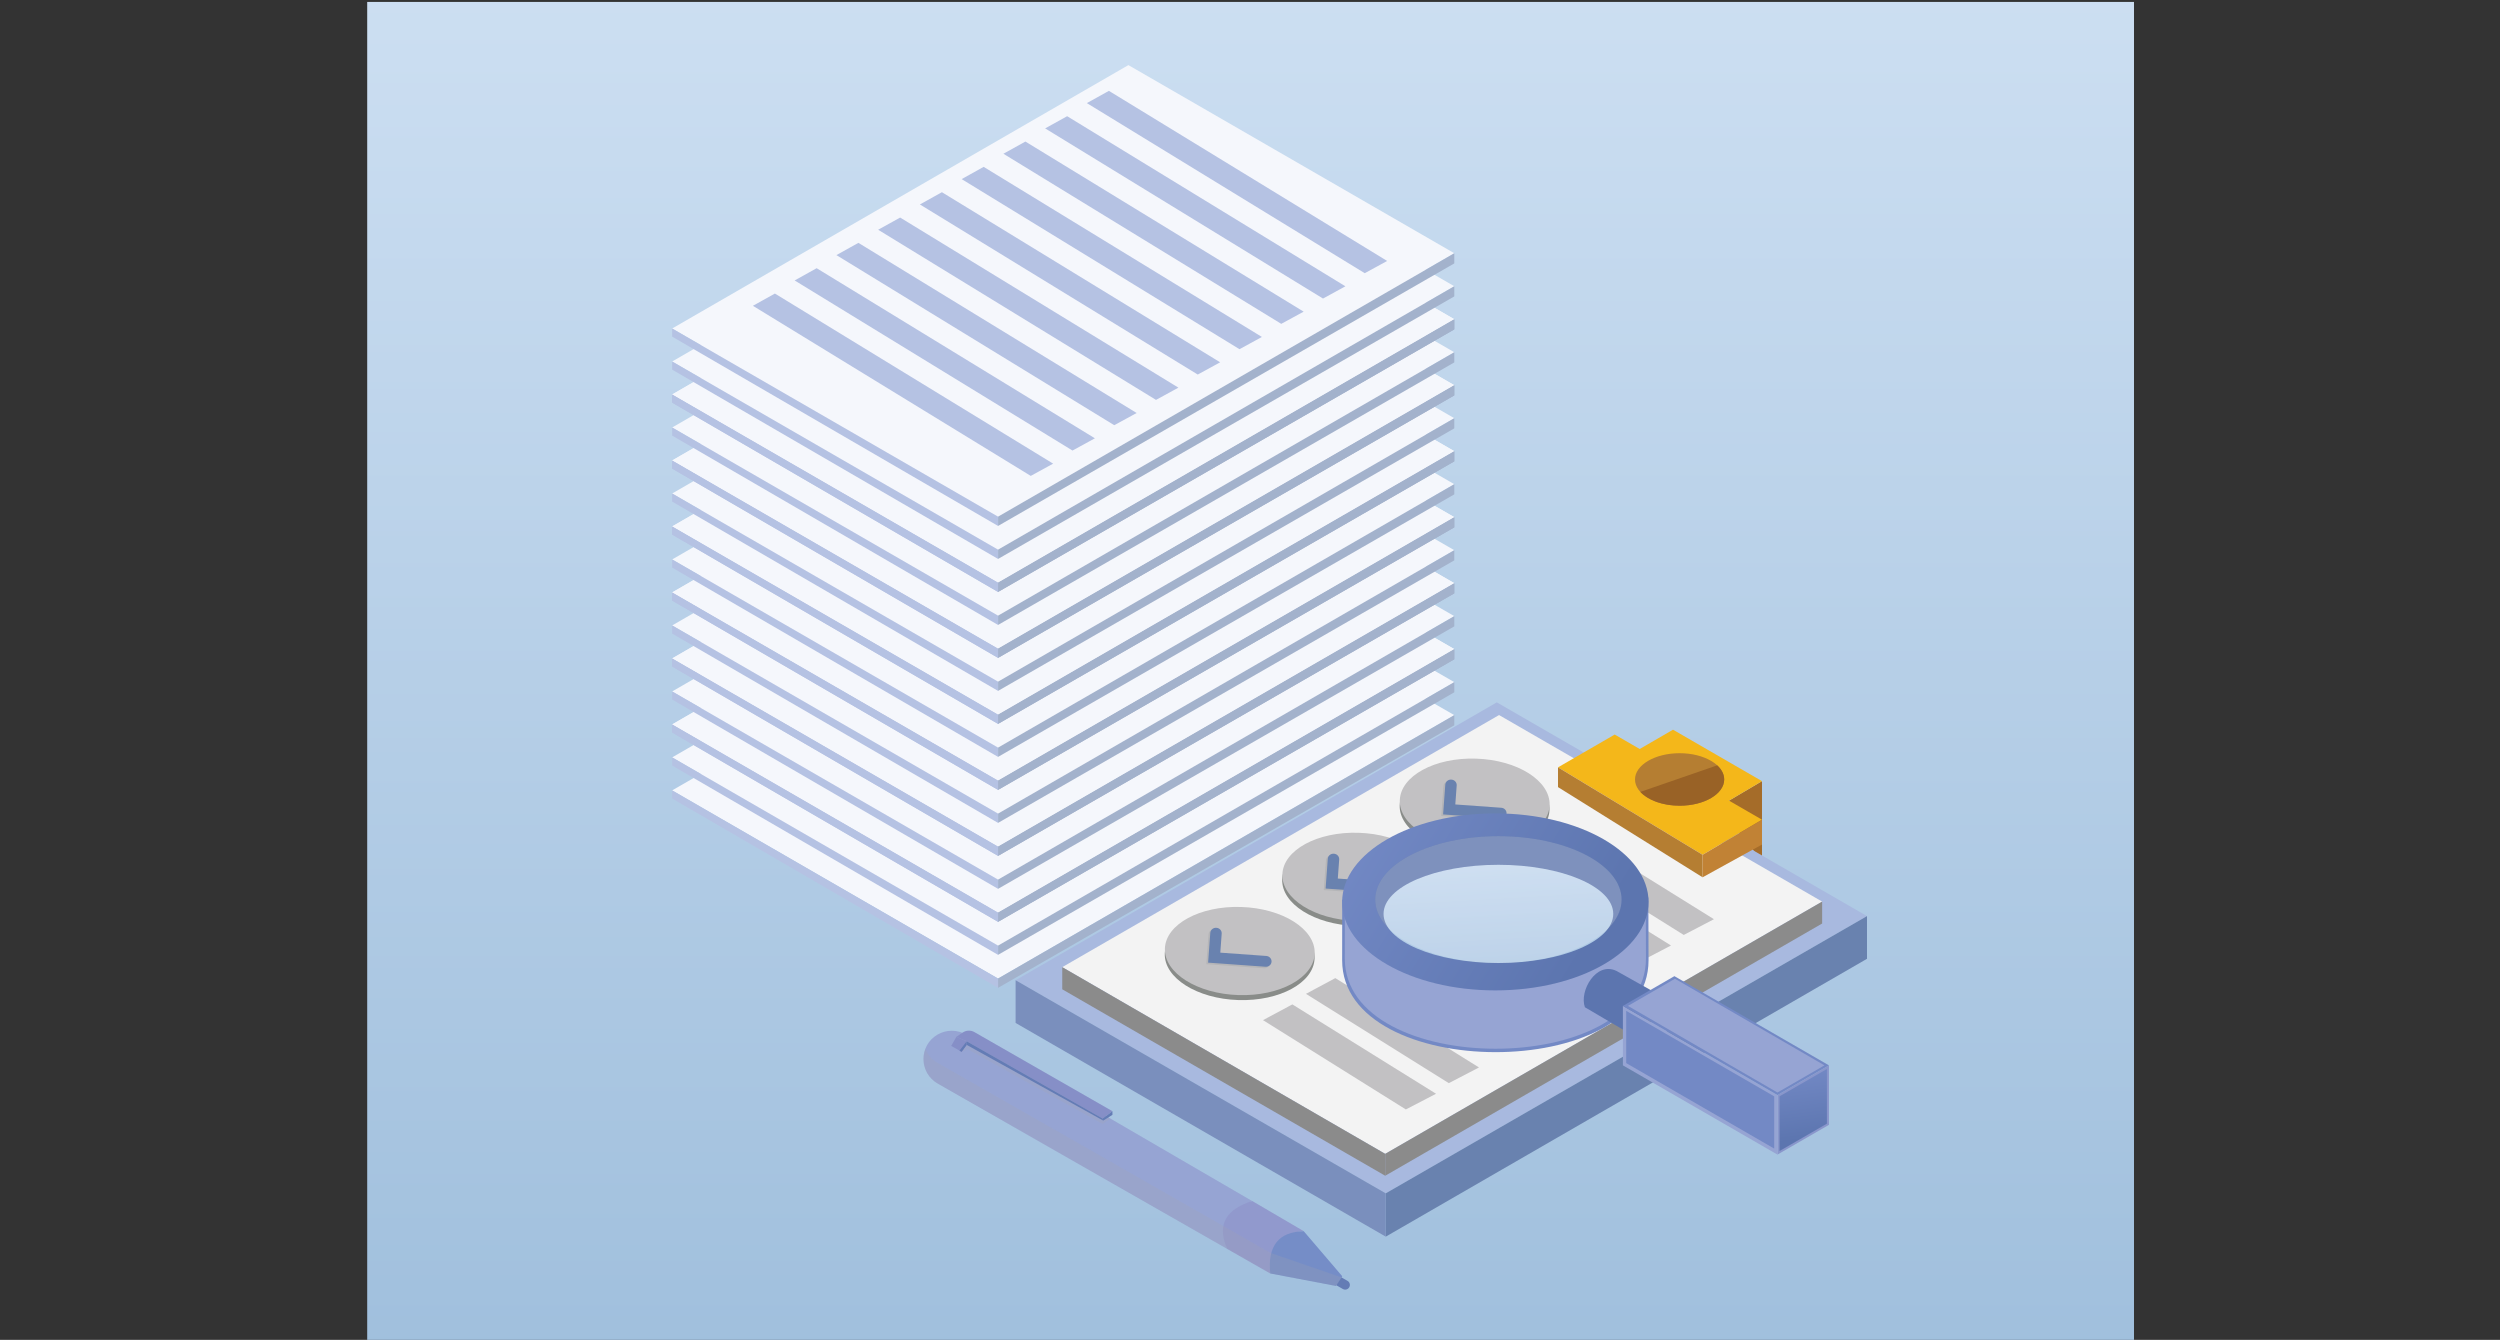 <?xml version="1.0" encoding="utf-8"?>
<!-- Generator: Adobe Illustrator 25.4.1, SVG Export Plug-In . SVG Version: 6.00 Build 0)  -->
<svg version="1.1" id="Layer_1" xmlns="http://www.w3.org/2000/svg" xmlns:xlink="http://www.w3.org/1999/xlink" x="0px" y="0px"
	 viewBox="0 0 5000 2679.8" style="enable-background:new 0 0 5000 2679.8;" xml:space="preserve">
<rect x="0" y="0" width="5000" height="2679.8" fill="#333333" stroke="none"/>
<style type="text/css">
	.st0{fill:url(#SVGID_1_);}
	.st1{fill:#647CB5;}
	.st2{fill:#96A4D3;}
	.st3{opacity:0.2;fill:#A7A9AC;enable-background:new    ;}
	.st4{fill:#9199CD;}
	.st5{fill:#868FC7;}
	.st6{fill:#758DC7;}
	.st7{fill:#F5F7FC;}
	.st8{fill:#A3B2CC;}
	.st9{fill:#B5C2E3;}
	.st10{fill:#A56C29;}
	.st11{fill:#A8B9DF;}
	.st12{fill:#6982AF;}
	.st13{fill:#7A8FBD;}
	.st14{fill:#F3F3F3;}
	.st15{fill:#898C89;}
	.st16{fill:#C2C1C3;}
	.st17{opacity:0.5;}
	.st18{fill:#A7A9AC;}
	.st19{fill:#8B8B8B;}
	.st20{fill:#F4B71A;}
	.st21{fill:#B57E32;}
	.st22{fill:#C18235;}
	.st23{fill:#996226;}
	.st24{fill:#7389C5;}
	.st25{fill:url(#SVGID_00000021829569251254793140000010264430947219994276_);}
	.st26{fill:#8996CB;}
	.st27{fill:url(#SVGID_00000159460152725487851650000012279943438587267770_);}
	.st28{fill:#5C75AF;}
	.st29{fill:#526BA4;}
	.st30{fill:url(#SVGID_00000030475444671048356500000017870096312235653778_);}
	.st31{fill:url(#SVGID_00000094604214155195941210000013354644309791674541_);}
	.st32{opacity:0.3;fill:#E2EBF7;enable-background:new    ;}
</style>
<linearGradient id="SVGID_1_" gradientUnits="userSpaceOnUse" x1="2501.2" y1="2987.619" x2="2501.2" y2="-153.705" gradientTransform="matrix(1 0 0 -1 0 2674.383)">
	<stop  offset="0" style="stop-color:#D1E2F4"/>
	<stop  offset="1" style="stop-color:#9EBEDC"/>
</linearGradient>
<rect x="734.4" y="3.9" class="st0" width="3533.6" height="2679.8"/>
<g>
	<path class="st1" d="M2695,2561.7l-15-8.6c-4.5-2.6-10.3-1-12.8,3.5l0,0c-2.6,4.5-1,10.3,3.5,12.8l15,8.6c4.5,2.6,10.3,1,12.8-3.5
		l0,0C2701.1,2570,2699.5,2564.2,2695,2561.7z"/>
	<path class="st2" d="M2454.2,2497.7l-578.7-330.5c-37.8-21.6-38.1-76.1-0.5-98l0,0c17.6-10.3,39.4-10.3,57,0l572.2,332.8
		C2470.3,2419.7,2445,2444.6,2454.2,2497.7z"/>
	<polygon class="st3" points="1923.2,2103.7 1935.1,2098.3 2205.3,2248.1 2220.8,2237 1928.5,2073.7 	"/>
	<path class="st4" d="M2454.2,2497.7l86.2,49.2c1.2-54.9,24.4-82,67.2-84.5l-103.3-60.5C2456.1,2417.5,2431.7,2445.5,2454.2,2497.7z
		"/>
	<g>
		<g>
			<path class="st5" d="M2224.9,2222.4l-276.1-158.2c-7.3-4.2-16.4-3.9-23.4,0.9l-12.7,8.6l20.7,8.9l271.9,154.5L2224.9,2222.4z"/>
			<polyline class="st1" points="2205.3,2237.1 1933.4,2082.6 1933.4,2089.8 2206.5,2241.2 			"/>
			<polygon class="st5" points="1912.7,2073.7 1902.4,2091.8 1923.2,2103.7 1933.4,2089.8 1933.4,2082.6 			"/>
			<polygon class="st1" points="1933.4,2082.6 1919,2101.3 1923.2,2103.7 1933.4,2089.8 			"/>
		</g>
		<polygon class="st1" points="2224.9,2229.7 2206.5,2241.2 2205.3,2237.1 2224.9,2222.4 		"/>
	</g>
	<path class="st6" d="M2607.5,2462.4l77,90.1l-12.6,19.4l-131.5-25C2535,2491.9,2557.2,2463.6,2607.5,2462.4z"/>
	<path class="st3" d="M1850.7,2097.6c4.4,11.3,12.6,21.4,24.6,28.2l664.9,379.7l142.9,49.3l-11.1,17.1l-131.5-25l-664.9-379.7
		C1849.6,2152.4,1841.3,2122.2,1850.7,2097.6z"/>
</g>
<g>
	<g>
		<g>
			<polygon class="st7" points="1344.3,1580.8 2256.8,1054 2908.6,1430.3 1996.1,1957.1 			"/>
			<polygon class="st8" points="2908.6,1430.3 2908.6,1450.6 1996.1,1975.7 1996.1,1957.1 			"/>
			<polygon class="st9" points="1996.1,1975.7 1344.3,1597.1 1344.3,1580.8 1996.1,1957.1 			"/>
		</g>
		<g>
			<polygon class="st7" points="1344.3,1514.8 2256.8,988 2908.6,1364.3 1996.1,1891.2 			"/>
			<polygon class="st8" points="2908.6,1364.3 2908.6,1384.6 1996.1,1909.7 1996.1,1891.2 			"/>
			<polygon class="st9" points="1996.1,1909.7 1344.3,1531.1 1344.3,1514.8 1996.1,1891.2 			"/>
		</g>
		<g>
			<polygon class="st7" points="1344.3,1448.9 2256.8,922 2908.6,1298.3 1996.1,1825.2 			"/>
			<polygon class="st8" points="2908.6,1298.3 2908.6,1318.6 1996.1,1843.7 1996.1,1825.2 			"/>
			<polygon class="st9" points="1996.1,1843.7 1344.3,1465.1 1344.3,1448.9 1996.1,1825.2 			"/>
		</g>
		<g>
			<polygon class="st9" points="2774.3,1313.7 2729.5,1338.2 2173.7,998 2217.8,973.5 			"/>
			<polygon class="st9" points="2690.8,1364.4 2646,1388.9 2090.3,1048.7 2134.3,1024.2 			"/>
			<polygon class="st9" points="2607.3,1415.1 2562.5,1439.6 2006.8,1099.3 2050.8,1074.9 			"/>
			<polygon class="st9" points="2523.8,1465.8 2479,1490.3 1923.3,1150 1967.3,1125.6 			"/>
			<polygon class="st9" points="2440.3,1516.4 2395.5,1540.9 1839.8,1200.7 1883.8,1176.2 			"/>
			<polygon class="st9" points="2356.8,1567.1 2312,1591.6 1756.3,1251.4 1800.3,1226.9 			"/>
			<polygon class="st9" points="2273.3,1617.8 2228.5,1642.3 1672.8,1302 1716.8,1277.6 			"/>
			<polygon class="st9" points="2189.8,1668.5 2145,1692.9 1589.3,1352.7 1633.3,1328.3 			"/>
			<polygon class="st9" points="2106.3,1719.1 2061.5,1743.6 1505.8,1403.4 1549.8,1378.9 			"/>
		</g>
	</g>
	<g>
		<g>
			<polygon class="st7" points="1344.3,1448.9 2256.8,922 2908.6,1298.3 1996.1,1825.2 			"/>
			<polygon class="st8" points="2908.6,1298.3 2908.6,1318.6 1996.1,1843.7 1996.1,1825.2 			"/>
			<polygon class="st9" points="1996.1,1843.7 1344.3,1465.1 1344.3,1448.9 1996.1,1825.2 			"/>
		</g>
		<g>
			<polygon class="st7" points="1344.3,1382.9 2256.8,856 2908.6,1232.3 1996.1,1759.2 			"/>
			<polygon class="st8" points="2908.6,1232.3 2908.6,1252.7 1996.1,1777.7 1996.1,1759.2 			"/>
			<polygon class="st9" points="1996.1,1777.7 1344.3,1399.1 1344.3,1382.9 1996.1,1759.2 			"/>
		</g>
		<g>
			<polygon class="st7" points="1344.3,1316.9 2256.8,790 2908.6,1166.4 1996.1,1693.2 			"/>
			<polygon class="st8" points="2908.6,1166.4 2908.6,1186.7 1996.1,1711.8 1996.1,1693.2 			"/>
			<polygon class="st9" points="1996.1,1711.8 1344.3,1333.1 1344.3,1316.9 1996.1,1693.2 			"/>
		</g>
		<g>
			<polygon class="st9" points="2774.3,1181.8 2729.5,1206.3 2173.7,866 2217.8,841.6 			"/>
			<polygon class="st9" points="2690.8,1232.4 2646,1256.9 2090.3,916.7 2134.3,892.2 			"/>
			<polygon class="st9" points="2607.3,1283.1 2562.5,1307.6 2006.8,967.4 2050.8,942.9 			"/>
			<polygon class="st9" points="2523.8,1333.8 2479,1358.3 1923.3,1018 1967.3,993.6 			"/>
			<polygon class="st9" points="2440.3,1384.5 2395.5,1409 1839.8,1068.7 1883.8,1044.3 			"/>
			<polygon class="st9" points="2356.8,1435.1 2312,1459.6 1756.3,1119.4 1800.3,1094.9 			"/>
			<polygon class="st9" points="2273.3,1485.8 2228.5,1510.3 1672.8,1170.1 1716.8,1145.6 			"/>
			<polygon class="st9" points="2189.8,1536.5 2145,1561 1589.3,1220.7 1633.3,1196.3 			"/>
			<polygon class="st9" points="2106.3,1587.2 2061.5,1611.6 1505.8,1271.4 1549.8,1247 			"/>
		</g>
	</g>
	<g>
		<g>
			<polygon class="st7" points="1344.3,1316.9 2256.8,790 2908.6,1166.4 1996.1,1693.2 			"/>
			<polygon class="st8" points="2908.6,1166.4 2908.6,1186.7 1996.1,1711.8 1996.1,1693.2 			"/>
			<polygon class="st9" points="1996.1,1711.8 1344.3,1333.1 1344.3,1316.9 1996.1,1693.2 			"/>
		</g>
		<g>
			<polygon class="st7" points="1344.3,1250.9 2256.8,724.1 2908.6,1100.4 1996.1,1627.2 			"/>
			<polygon class="st8" points="2908.6,1100.4 2908.6,1120.7 1996.1,1645.8 1996.1,1627.2 			"/>
			<polygon class="st9" points="1996.1,1645.8 1344.3,1267.2 1344.3,1250.9 1996.1,1627.2 			"/>
		</g>
		<g>
			<polygon class="st7" points="1344.3,1184.9 2256.8,658.1 2908.6,1034.4 1996.1,1561.2 			"/>
			<polygon class="st8" points="2908.6,1034.4 2908.6,1054.7 1996.1,1579.8 1996.1,1561.2 			"/>
			<polygon class="st9" points="1996.1,1579.8 1344.3,1201.2 1344.3,1184.9 1996.1,1561.2 			"/>
		</g>
		<g>
			<polygon class="st9" points="2774.3,1049.8 2729.5,1074.3 2173.7,734 2217.8,709.6 			"/>
			<polygon class="st9" points="2690.8,1100.5 2646,1125 2090.3,784.7 2134.3,760.3 			"/>
			<polygon class="st9" points="2607.3,1151.1 2562.5,1175.6 2006.8,835.4 2050.8,810.9 			"/>
			<polygon class="st9" points="2523.8,1201.8 2479,1226.3 1923.3,886.1 1967.3,861.6 			"/>
			<polygon class="st9" points="2440.3,1252.5 2395.5,1277 1839.8,936.7 1883.8,912.3 			"/>
			<polygon class="st9" points="2356.8,1303.2 2312,1327.7 1756.3,987.4 1800.3,963 			"/>
			<polygon class="st9" points="2273.3,1353.8 2228.5,1378.3 1672.8,1038.1 1716.8,1013.6 			"/>
			<polygon class="st9" points="2189.8,1404.5 2145,1429 1589.3,1088.8 1633.3,1064.3 			"/>
			<polygon class="st9" points="2106.3,1455.2 2061.5,1479.7 1505.8,1139.4 1549.8,1115 			"/>
		</g>
	</g>
	<g>
		<g>
			<polygon class="st7" points="1344.3,1184.9 2256.8,658.1 2908.6,1034.4 1996.1,1561.2 			"/>
			<polygon class="st8" points="2908.6,1034.4 2908.6,1054.7 1996.1,1579.8 1996.1,1561.2 			"/>
			<polygon class="st9" points="1996.1,1579.8 1344.3,1201.2 1344.3,1184.9 1996.1,1561.2 			"/>
		</g>
		<g>
			<polygon class="st7" points="1344.3,1118.9 2256.8,592.1 2908.6,968.4 1996.1,1495.2 			"/>
			<polygon class="st8" points="2908.6,968.4 2908.6,988.7 1996.1,1513.8 1996.1,1495.2 			"/>
			<polygon class="st9" points="1996.1,1513.8 1344.3,1135.2 1344.3,1118.9 1996.1,1495.2 			"/>
		</g>
		<g>
			<polygon class="st7" points="1344.3,1052.9 2256.8,526.1 2908.6,902.4 1996.1,1429.3 			"/>
			<polygon class="st8" points="2908.6,902.4 2908.6,922.7 1996.1,1447.8 1996.1,1429.3 			"/>
			<polygon class="st9" points="1996.1,1447.8 1344.3,1069.2 1344.3,1052.9 1996.1,1429.3 			"/>
		</g>
		<g>
			<polygon class="st9" points="2774.3,917.8 2729.5,942.3 2173.7,602.1 2217.8,577.6 			"/>
			<polygon class="st9" points="2690.8,968.5 2646,993 2090.3,652.7 2134.3,628.3 			"/>
			<polygon class="st9" points="2607.3,1019.2 2562.5,1043.7 2006.8,703.4 2050.8,679 			"/>
			<polygon class="st9" points="2523.8,1069.8 2479,1094.3 1923.3,754.1 1967.3,729.6 			"/>
			<polygon class="st9" points="2440.3,1120.5 2395.5,1145 1839.8,804.8 1883.8,780.3 			"/>
			<polygon class="st9" points="2356.8,1171.2 2312,1195.7 1756.3,855.4 1800.3,831 			"/>
			<polygon class="st9" points="2273.3,1221.9 2228.5,1246.4 1672.8,906.1 1716.8,881.7 			"/>
			<polygon class="st9" points="2189.8,1272.5 2145,1297 1589.3,956.8 1633.3,932.3 			"/>
			<polygon class="st9" points="2106.3,1323.2 2061.5,1347.7 1505.8,1007.5 1549.8,983 			"/>
		</g>
	</g>
	<g>
		<g>
			<polygon class="st7" points="1344.3,1052.9 2256.8,526.1 2908.6,902.4 1996.1,1429.3 			"/>
			<polygon class="st8" points="2908.6,902.4 2908.6,922.7 1996.1,1447.8 1996.1,1429.3 			"/>
			<polygon class="st9" points="1996.1,1447.8 1344.3,1069.2 1344.3,1052.9 1996.1,1429.3 			"/>
		</g>
		<g>
			<polygon class="st7" points="1344.3,987 2256.8,460.1 2908.6,836.4 1996.1,1363.3 			"/>
			<polygon class="st8" points="2908.6,836.4 2908.6,856.7 1996.1,1381.8 1996.1,1363.3 			"/>
			<polygon class="st9" points="1996.1,1381.8 1344.3,1003.2 1344.3,987 1996.1,1363.3 			"/>
		</g>
		<g>
			<polygon class="st7" points="1344.3,921 2256.8,394.1 2908.6,770.5 1996.1,1297.3 			"/>
			<polygon class="st8" points="2908.6,770.5 2908.6,790.8 1996.1,1315.8 1996.1,1297.3 			"/>
			<polygon class="st9" points="1996.1,1315.8 1344.3,937.2 1344.3,921 1996.1,1297.3 			"/>
		</g>
		<g>
			<polygon class="st9" points="2774.3,785.9 2729.5,810.3 2173.7,470.1 2217.8,445.6 			"/>
			<polygon class="st9" points="2690.8,836.5 2646,861 2090.3,520.8 2134.3,496.3 			"/>
			<polygon class="st9" points="2607.3,887.2 2562.5,911.7 2006.8,571.4 2050.8,547 			"/>
			<polygon class="st9" points="2523.8,937.9 2479,962.4 1923.3,622.1 1967.3,597.7 			"/>
			<polygon class="st9" points="2440.3,988.5 2395.5,1013 1839.8,672.8 1883.8,648.3 			"/>
			<polygon class="st9" points="2356.8,1039.2 2312,1063.7 1756.3,723.5 1800.3,699 			"/>
			<polygon class="st9" points="2273.3,1089.9 2228.5,1114.4 1672.8,774.1 1716.8,749.7 			"/>
			<polygon class="st9" points="2189.8,1140.6 2145,1165.1 1589.3,824.8 1633.3,800.4 			"/>
			<polygon class="st9" points="2106.3,1191.2 2061.5,1215.7 1505.8,875.5 1549.8,851 			"/>
		</g>
	</g>
	<g>
		<g>
			<polygon class="st7" points="1344.3,921 2256.8,394.1 2908.6,770.4 1996.1,1297.3 			"/>
			<polygon class="st8" points="2908.6,770.4 2908.6,790.8 1996.1,1315.8 1996.1,1297.3 			"/>
			<polygon class="st9" points="1996.1,1315.8 1344.3,937.2 1344.3,921 1996.1,1297.3 			"/>
		</g>
		<g>
			<polygon class="st7" points="1344.3,855 2256.8,328.2 2908.6,704.5 1996.1,1231.3 			"/>
			<polygon class="st8" points="2908.6,704.5 2908.6,724.8 1996.1,1249.9 1996.1,1231.3 			"/>
			<polygon class="st9" points="1996.1,1249.9 1344.3,871.2 1344.3,855 1996.1,1231.3 			"/>
		</g>
		<g>
			<polygon class="st7" points="1344.3,789 2256.8,262.2 2908.6,638.5 1996.1,1165.3 			"/>
			<polygon class="st8" points="2908.6,638.5 2908.6,658.8 1996.1,1183.9 1996.1,1165.3 			"/>
			<polygon class="st9" points="1996.1,1183.9 1344.3,805.3 1344.3,789 1996.1,1165.3 			"/>
		</g>
		<g>
			<polygon class="st9" points="2774.3,653.9 2729.5,678.4 2173.7,338.1 2217.8,313.7 			"/>
			<polygon class="st9" points="2690.8,704.6 2646,729 2090.3,388.8 2134.3,364.3 			"/>
			<polygon class="st9" points="2607.3,755.2 2562.5,779.7 2006.8,439.5 2050.8,415 			"/>
			<polygon class="st9" points="2523.8,805.9 2479,830.4 1923.3,490.2 1967.3,465.7 			"/>
			<polygon class="st9" points="2440.3,856.6 2395.5,881.1 1839.8,540.8 1883.8,516.4 			"/>
			<polygon class="st9" points="2356.8,907.3 2312,931.7 1756.3,591.5 1800.3,567 			"/>
			<polygon class="st9" points="2273.3,957.9 2228.5,982.4 1672.8,642.2 1716.8,617.7 			"/>
			<polygon class="st9" points="2189.8,1008.6 2145,1033.1 1589.3,692.8 1633.3,668.4 			"/>
			<polygon class="st9" points="2106.3,1059.3 2061.5,1083.8 1505.8,743.5 1549.8,719.1 			"/>
		</g>
	</g>
	<g>
		<g>
			<polygon class="st7" points="1344.3,789 2256.8,262.2 2908.6,638.5 1996.1,1165.3 			"/>
			<polygon class="st8" points="2908.6,638.5 2908.6,658.8 1996.1,1183.9 1996.1,1165.3 			"/>
			<polygon class="st9" points="1996.1,1183.9 1344.3,805.3 1344.3,789 1996.1,1165.3 			"/>
		</g>
		<g>
			<polygon class="st7" points="1344.3,723 2256.8,196.2 2908.6,572.5 1996.1,1099.3 			"/>
			<polygon class="st8" points="2908.6,572.5 2908.6,592.8 1996.1,1117.9 1996.1,1099.3 			"/>
			<polygon class="st9" points="1996.1,1117.9 1344.3,739.3 1344.3,723 1996.1,1099.3 			"/>
		</g>
		<g>
			<polygon class="st7" points="1344.3,657 2256.8,130.2 2908.6,506.5 1996.1,1033.3 			"/>
			<polygon class="st8" points="2908.6,506.5 2908.6,526.8 1996.1,1051.9 1996.1,1033.3 			"/>
			<polygon class="st9" points="1996.1,1051.9 1344.3,673.3 1344.3,657 1996.1,1033.3 			"/>
		</g>
		<g>
			<polygon class="st9" points="2774.3,521.9 2729.5,546.4 2173.7,206.2 2217.8,181.7 			"/>
			<polygon class="st9" points="2690.8,572.6 2646,597.1 2090.3,256.8 2134.3,232.4 			"/>
			<polygon class="st9" points="2607.3,623.3 2562.5,647.7 2006.8,307.5 2050.8,283.1 			"/>
			<polygon class="st9" points="2523.8,673.9 2479,698.4 1923.3,358.2 1967.3,333.7 			"/>
			<polygon class="st9" points="2440.3,724.6 2395.5,749.1 1839.8,408.9 1883.8,384.4 			"/>
			<polygon class="st9" points="2356.8,775.3 2312,799.8 1756.3,459.5 1800.3,435.1 			"/>
			<polygon class="st9" points="2273.3,826 2228.5,850.4 1672.8,510.2 1716.8,485.7 			"/>
			<polygon class="st9" points="2189.8,876.6 2145,901.1 1589.3,560.9 1633.3,536.4 			"/>
			<polygon class="st9" points="2106.3,927.3 2061.5,951.8 1505.8,611.6 1549.8,587.1 			"/>
		</g>
	</g>
</g>
<g>
	<g>
		<g>
			<polygon class="st10" points="3524,1562.3 3524,1722.2 3436.5,1614 			"/>
		</g>
		<polygon class="st11" points="2031.2,1960.4 2993.6,1404.7 3734,1832.2 2771.5,2386.7 		"/>
		<polygon class="st12" points="2771.5,2473.3 2771.5,2386.7 3734,1832.2 3734,1917.6 		"/>
		<polygon class="st13" points="2771.5,2473.3 2031.2,2045.9 2031.2,1960.4 2771.5,2386.7 		"/>
		<g>
			<g>
				<polygon class="st14" points="2124.5,1934.3 2998.1,1430.1 3644.3,1803.2 2770.4,2307.7 				"/>
			</g>
			<g>
				<g>
					<g>
						
							<ellipse transform="matrix(3.240746e-02 -1 1 3.240746e-02 1236.725 4511.229)" class="st15" cx="2948.3" cy="1616.9" rx="88.1" ry="149.8"/>
					</g>
					<g>
						
							<ellipse transform="matrix(3.240789e-02 -1 1 3.240789e-02 1246.947 4501.895)" class="st16" cx="2948.6" cy="1606.9" rx="88.1" ry="149.8"/>
					</g>
					<g class="st17">
						<path class="st18" d="M3009.4,1630.2L3009.4,1630.2c0.4-6-4.3-11.2-10.6-11.6l-91.9-6.6l2.8-38.1c0.4-6-4.3-11.2-10.6-11.6
							l0,0c-6.3-0.5-11.7,4-12.2,10l-4.4,59.7l22.8,1.6l0,0l91.9,6.6C3003.5,1640.6,3009,1636.1,3009.4,1630.2z"/>
					</g>
					<g>
						<path class="st12" d="M2943.1,1632.9l57.8,4.2c6.3,0.5,11.7-4,12.2-10l0,0c0.4-6-4.3-11.2-10.6-11.6l-91.9-6.6l2.8-38.1
							c0.4-6-4.3-11.2-10.6-11.6l0,0c-6.3-0.5-11.7,4-12.2,10l-4.4,59.7l22.8,1.6l0,0L2943.1,1632.9"/>
					</g>
				</g>
				<g>
					<polygon class="st16" points="3081.9,1691.3 3367.5,1869.9 3427.9,1838.4 3140.6,1659.7 					"/>
				</g>
				<g>
					<polygon class="st16" points="2996,1743.8 3281.6,1922.5 3342,1891 3054.6,1712.3 					"/>
				</g>
			</g>
			<g>
				<g>
					<g>
						
							<ellipse transform="matrix(3.240774e-02 -1 1 3.240774e-02 861.178 4419.814)" class="st15" cx="2713.3" cy="1765.1" rx="88.1" ry="149.8"/>
					</g>
					<g>
						
							<ellipse transform="matrix(3.240774e-02 -1 1 3.240774e-02 871.505 4410.387)" class="st16" cx="2713.6" cy="1755.1" rx="88.1" ry="149.8"/>
					</g>
					<g class="st17">
						<path class="st18" d="M2774.4,1778.4L2774.4,1778.4c0.4-6-4.3-11.2-10.6-11.6l-91.9-6.6l2.8-38.1c0.4-6-4.3-11.2-10.6-11.6
							l0,0c-6.3-0.5-11.7,4-12.2,10l-4.4,59.7l22.8,1.6l0,0l91.9,6.6C2768.5,1788.8,2774,1784.4,2774.4,1778.4z"/>
					</g>
					<g>
						<path class="st12" d="M2778.1,1775.3L2778.1,1775.3c0.4-6-4.3-11.2-10.6-11.6l-91.9-6.6l2.8-38.1c0.4-6-4.3-11.2-10.6-11.6
							l0,0c-6.3-0.5-11.7,4-12.2,10l-4.4,59.7l22.8,1.6l0,0l91.9,6.6C2772.2,1785.7,2777.6,1781.3,2778.1,1775.3z"/>
					</g>
				</g>
				<g>
					<polygon class="st16" points="2846.9,1839.5 3132.5,2018.1 3193,1986.7 2905.6,1808 					"/>
				</g>
				<g>
					<polygon class="st16" points="2761,1892 3046.6,2070.7 3107.1,2039.2 2819.7,1860.5 					"/>
				</g>
			</g>
			<g>
				<g>
					<g>
						
							<ellipse transform="matrix(3.240799e-02 -1 1 3.240799e-02 485.736 4328.304)" class="st15" cx="2478.3" cy="1913.3" rx="88.1" ry="149.8"/>
					</g>
					<g>
						
							<ellipse transform="matrix(3.240772e-02 -1 1 3.240772e-02 495.96 4318.971)" class="st16" cx="2478.6" cy="1903.3" rx="88.1" ry="149.8"/>
					</g>
					<g class="st17">
						<path class="st18" d="M2539.5,1926.6L2539.5,1926.6c0.4-6-4.3-11.2-10.6-11.6l-91.9-6.6l2.8-38.1c0.4-6-4.3-11.2-10.6-11.6
							l0,0c-6.3-0.5-11.7,4-12.2,10l-4.4,59.7l22.8,1.6l0,0l91.9,6.6C2533.6,1937,2539,1932.6,2539.5,1926.6z"/>
					</g>
					<g>
						<path class="st12" d="M2543.1,1923.5L2543.1,1923.5c0.4-6-4.3-11.2-10.6-11.6l-91.9-6.6l2.8-38.1c0.4-6-4.3-11.2-10.6-11.6
							l0,0c-6.3-0.5-11.7,4-12.2,10l-4.4,59.7l22.8,1.6l0,0l91.9,6.6C2537.2,1934,2542.7,1929.5,2543.1,1923.5z"/>
					</g>
				</g>
				<g>
					<polygon class="st16" points="2611.9,1987.7 2897.6,2166.3 2958,2134.9 2670.6,1956.2 					"/>
				</g>
				<g>
					<polygon class="st16" points="2526,2040.3 2811.7,2218.9 2872.1,2187.5 2584.7,2008.8 					"/>
				</g>
			</g>
			<polygon class="st19" points="3644.3,1803.2 3644.3,1847 2770.4,2351.5 2770.4,2307.7 			"/>
			<polygon class="st19" points="2124.5,1934.3 2124.5,1978.6 2770.4,2351.5 2770.4,2307.7 			"/>
		</g>
		<g>
			<polygon class="st20" points="3524,1639.4 3405.2,1709.6 3116,1534.7 3229.4,1469.1 			"/>
		</g>
		<g>
			<polygon class="st20" points="3524,1562.3 3452.2,1604.7 3277.5,1499.1 3346,1459.4 			"/>
		</g>
		<g>
			<polygon class="st21" points="3116,1534.7 3116,1574.2 3405.2,1754.6 3405.2,1709.6 			"/>
		</g>
		<g>
			<polygon class="st22" points="3405.2,1754.6 3524,1689.1 3524,1639.4 3405.2,1709.6 			"/>
		</g>
		<g>
			<ellipse class="st21" cx="3359.2" cy="1558.9" rx="89.2" ry="52.5"/>
		</g>
		<g>
			<path class="st23" d="M3359.2,1611.4c49.3,0,89.2-23.5,89.2-52.5c0-10.4-5.2-20.1-14-28.2l-153.7,53.1
				C3295.7,1600.2,3325.2,1611.4,3359.2,1611.4z"/>
		</g>
	</g>
</g>
<g>
	<path class="st24" d="M3296.7,1795l0.4,125.6c0,245.6-612.8,244.3-612.8,0l0.1-121.4L3296.7,1795z"/>
	<path class="st2" d="M3291.5,1793.5l0.4,123.4c0,241.4-602.3,240.1-602.3,0l0.1-119.3L3291.5,1793.5z"/>
	
		<linearGradient id="SVGID_00000026165503067907743460000018026819466851080358_" gradientUnits="userSpaceOnUse" x1="3722.738" y1="1049.631" x2="4188.732" y2="763.139" gradientTransform="matrix(1 0 0 -1 -1023.182 2674.383)">
		<stop  offset="0" style="stop-color:#83B7E3"/>
		<stop  offset="3.631280e-02" style="stop-color:#7389C5"/>
		<stop  offset="1" style="stop-color:#5C75AF"/>
	</linearGradient>
	
		<ellipse style="fill:url(#SVGID_00000026165503067907743460000018026819466851080358_);" cx="2990.7" cy="1803.8" rx="306.4" ry="177"/>
	<polygon class="st26" points="3554.9,2309.2 3657.9,2249.7 3657.9,2130.7 3554.9,2190.2 	"/>
	
		<linearGradient id="SVGID_00000130644389172054256000000009572665118803364778_" gradientUnits="userSpaceOnUse" x1="4618.617" y1="543.544" x2="4636.902" y2="396.05" gradientTransform="matrix(1 0 0 -1 -1023.182 2674.383)">
		<stop  offset="0" style="stop-color:#83B7E3"/>
		<stop  offset="3.631280e-02" style="stop-color:#7389C5"/>
		<stop  offset="1" style="stop-color:#5C75AF"/>
	</linearGradient>
	<polygon style="fill:url(#SVGID_00000130644389172054256000000009572665118803364778_);" points="3559.1,2302 3653.8,2247.3 
		3653.8,2138 3559.1,2192.6 	"/>
	<path class="st28" d="M3265.6,2070.8l-95.8-56.3c-11.8-32.4,22.6-92.6,63.4-72.5l91.1,51L3265.6,2070.8z"/>
	<polygon class="st2" points="3554.9,2309.2 3554.9,2190.2 3245.8,2011.8 3245.8,2130.7 	"/>
	<polygon class="st24" points="3548.4,2297.2 3548.4,2192.7 3252.4,2021.7 3252.4,2126.2 	"/>
	<polygon class="st24" points="3657.9,2130.7 3348.8,1952.3 3245.8,2011.8 3554.9,2190.2 	"/>
	<polygon class="st2" points="3648.9,2130.7 3349.9,1957.5 3255.9,2011.8 3554.9,2185 	"/>
	<ellipse class="st29" cx="2996.8" cy="1799.2" rx="246.4" ry="126.9"/>
	
		<linearGradient id="SVGID_00000071556326769760680620000012399797051693980581_" gradientUnits="userSpaceOnUse" x1="4008.665" y1="1043.372" x2="4032.539" y2="629.548" gradientTransform="matrix(1 0 0 -1 -1023.182 2674.383)">
		<stop  offset="0" style="stop-color:#D1E2F4"/>
		<stop  offset="1" style="stop-color:#9EBEDC"/>
	</linearGradient>
	
		<ellipse style="fill:url(#SVGID_00000071556326769760680620000012399797051693980581_);" cx="2996.8" cy="1827.8" rx="229.7" ry="98.2"/>
	
		<linearGradient id="SVGID_00000017494954776636578230000016978658808357074605_" gradientUnits="userSpaceOnUse" x1="4027.116" y1="410.115" x2="4027.116" y2="410.115" gradientTransform="matrix(1 0 0 -1 -1023.182 2674.383)">
		<stop  offset="0" style="stop-color:#83B7E3"/>
		<stop  offset="1" style="stop-color:#61A4D1"/>
	</linearGradient>
	<path style="fill:url(#SVGID_00000017494954776636578230000016978658808357074605_);" d="M3003.9,2264.3"/>
	<ellipse class="st32" cx="2996.8" cy="1799.2" rx="246.4" ry="126.9"/>
</g>
</svg>
